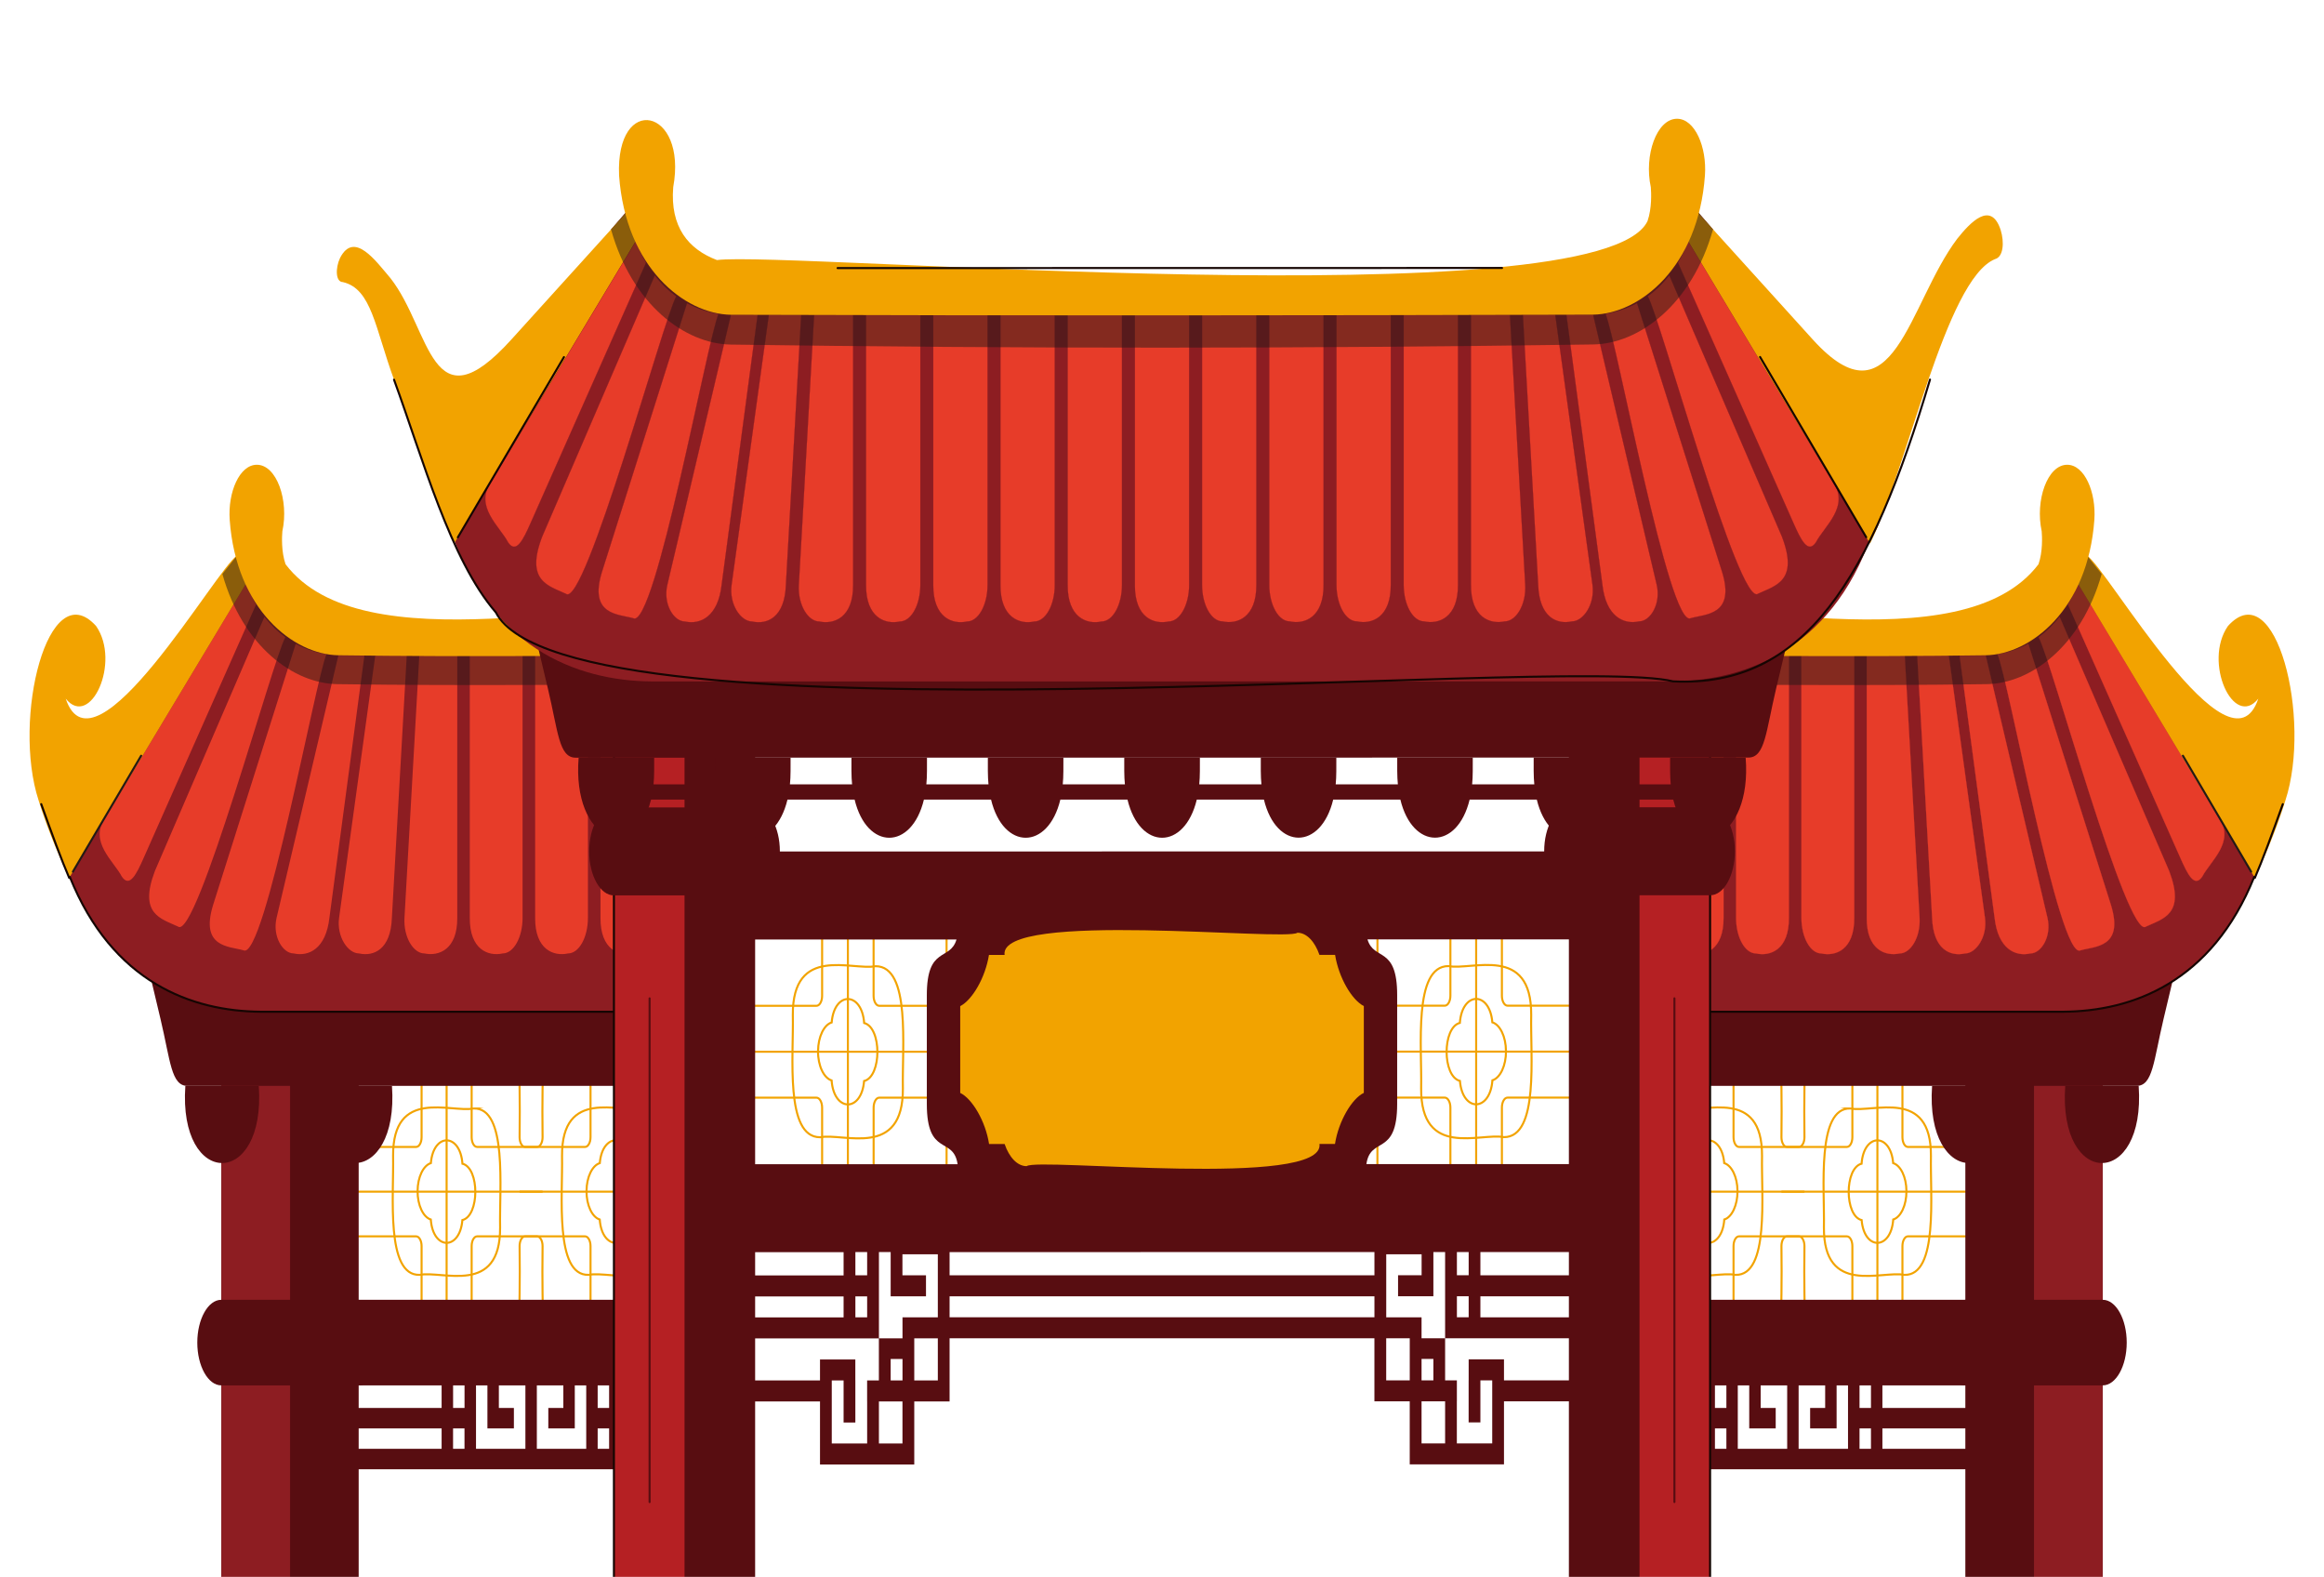 <?xml version="1.0" encoding="UTF-8"?> <svg xmlns="http://www.w3.org/2000/svg" width="2730" height="1852" viewBox="0 0 2730 1852" fill="none"><mask id="mask0_36_56292" style="mask-type:luminance" maskUnits="userSpaceOnUse" x="0" y="0" width="2730" height="1852"><path d="M2729.8 0.192H0.225V1851.87H2729.8V0.192Z" fill="white"></path></mask><g mask="url(#mask0_36_56292)"><path fill-rule="evenodd" clip-rule="evenodd" d="M2173.72 1301.81C2200.6 1307.12 2268.67 1277.08 2268.26 1357.51C2267.28 1402.79 2277.26 1498.46 2237.05 1497.19C2210.17 1491.88 2142.1 1521.91 2142.55 1441.49C2143.53 1396.21 2133.55 1300.53 2173.76 1301.81H2173.72Z" stroke="#F2A300" stroke-width="2.4" stroke-miterlimit="22.93"></path><path d="M2205.38 1198.27V1600.65" stroke="#F2A300" stroke-width="2.4" stroke-miterlimit="22.93"></path><path d="M2092.66 1399.5H2318.11" stroke="#F2A300" stroke-width="2.4" stroke-miterlimit="22.93"></path><path fill-rule="evenodd" clip-rule="evenodd" d="M2239.49 1398.69C2239.61 1415.35 2232.91 1429.4 2223.98 1432.22C2221.31 1468.36 2189.95 1468.9 2186.86 1432.89C2166.64 1427.85 2166.57 1371.82 2186.79 1366.64C2189.46 1330.5 2220.82 1329.96 2223.91 1365.97C2232.68 1368.73 2239.38 1382.23 2239.49 1398.69Z" stroke="#F2A300" stroke-width="2.4" stroke-miterlimit="22.93"></path><path fill-rule="evenodd" clip-rule="evenodd" d="M2241.19 1198.27C2338.29 1202.57 2315.66 1162.46 2318.11 1335.53C2318.11 1341.78 2315.24 1346.96 2311.71 1346.96H2241.19C2237.69 1346.96 2234.79 1341.85 2234.79 1335.53V1209.69C2234.79 1203.44 2237.65 1198.27 2241.19 1198.27Z" stroke="#F2A300" stroke-width="2.4" stroke-miterlimit="22.93"></path><path fill-rule="evenodd" clip-rule="evenodd" d="M2241.19 1600.65C2338.29 1596.35 2315.66 1636.47 2318.11 1463.39C2318.11 1457.14 2315.24 1451.97 2311.71 1451.97H2241.19C2237.69 1451.97 2234.79 1457.08 2234.79 1463.39V1589.23C2234.79 1595.48 2237.65 1600.65 2241.19 1600.65Z" stroke="#F2A300" stroke-width="2.4" stroke-miterlimit="22.93"></path><path fill-rule="evenodd" clip-rule="evenodd" d="M2169.58 1198.27C2072.48 1202.57 2095.11 1162.46 2092.66 1335.53C2092.66 1341.78 2095.52 1346.96 2099.06 1346.96H2169.58C2173.08 1346.96 2175.98 1341.85 2175.98 1335.53V1209.69C2175.98 1203.44 2173.12 1198.27 2169.58 1198.27Z" stroke="#F2A300" stroke-width="2.4" stroke-miterlimit="22.93"></path><path fill-rule="evenodd" clip-rule="evenodd" d="M2169.58 1600.65C2072.48 1596.35 2095.11 1636.47 2092.66 1463.39C2092.66 1457.14 2095.52 1451.97 2099.06 1451.97H2169.58C2173.08 1451.97 2175.98 1457.08 2175.98 1463.39V1589.23C2175.98 1595.48 2173.12 1600.65 2169.58 1600.65Z" stroke="#F2A300" stroke-width="2.4" stroke-miterlimit="22.93"></path><path fill-rule="evenodd" clip-rule="evenodd" d="M1975.31 1301.81C2002.19 1307.12 2070.26 1277.08 2069.85 1357.51C2068.87 1402.79 2078.84 1498.46 2038.63 1497.19C2011.75 1491.88 1943.68 1521.91 1944.13 1441.49C1945.11 1396.21 1935.14 1300.53 1975.35 1301.81H1975.31Z" stroke="#F2A300" stroke-width="2.4" stroke-miterlimit="22.93"></path><path d="M2006.93 1198.27V1600.65" stroke="#F2A300" stroke-width="2.4" stroke-miterlimit="22.93"></path><path d="M1894.21 1399.5H2119.69" stroke="#F2A300" stroke-width="2.4" stroke-miterlimit="22.93"></path><path fill-rule="evenodd" clip-rule="evenodd" d="M2041.04 1398.69C2041.16 1415.35 2034.46 1429.4 2025.53 1432.22C2022.86 1468.36 1991.5 1468.9 1988.41 1432.89C1968.19 1427.85 1968.12 1371.82 1988.34 1366.64C1991.01 1330.5 2022.37 1329.96 2025.46 1365.97C2034.23 1368.73 2040.93 1382.23 2041.04 1398.69Z" stroke="#F2A300" stroke-width="2.4" stroke-miterlimit="22.93"></path><path fill-rule="evenodd" clip-rule="evenodd" d="M2042.78 1198.27C2139.87 1202.57 2117.25 1162.46 2119.69 1335.53C2119.69 1341.78 2116.83 1346.96 2113.29 1346.96H2042.78C2039.28 1346.96 2036.38 1341.85 2036.38 1335.53V1209.69C2036.38 1203.44 2039.24 1198.27 2042.78 1198.27Z" stroke="#F2A300" stroke-width="2.4" stroke-miterlimit="22.93"></path><path fill-rule="evenodd" clip-rule="evenodd" d="M2042.78 1600.65C2139.87 1596.35 2117.25 1636.47 2119.69 1463.39C2119.69 1457.14 2116.83 1451.97 2113.29 1451.97H2042.78C2039.28 1451.97 2036.38 1457.08 2036.38 1463.39V1589.23C2036.38 1595.48 2039.24 1600.65 2042.78 1600.65Z" stroke="#F2A300" stroke-width="2.4" stroke-miterlimit="22.93"></path><path fill-rule="evenodd" clip-rule="evenodd" d="M1971.13 1198.27C1874.03 1202.57 1896.66 1162.46 1894.21 1335.53C1894.21 1341.78 1897.07 1346.96 1900.61 1346.96H1971.13C1974.63 1346.96 1977.53 1341.85 1977.53 1335.53V1209.69C1977.53 1203.44 1974.67 1198.27 1971.13 1198.27Z" stroke="#F2A300" stroke-width="2.4" stroke-miterlimit="22.93"></path><path fill-rule="evenodd" clip-rule="evenodd" d="M1971.13 1600.65C1874.03 1596.35 1896.66 1636.47 1894.21 1463.39C1894.21 1457.14 1897.07 1451.97 1900.61 1451.97H1971.13C1974.63 1451.97 1977.53 1457.08 1977.53 1463.39V1589.23C1977.53 1595.48 1974.67 1600.65 1971.13 1600.65Z" stroke="#F2A300" stroke-width="2.4" stroke-miterlimit="22.93"></path><path fill-rule="evenodd" clip-rule="evenodd" d="M2307.94 1626.99C2344.42 1627.8 2344.46 1525.67 2307.94 1526.48H1871.06V1626.99H2001.06V1653.53H1871.06V1677.52H2001.06V1701.5H1871.06V1725.49H2345.93V1701.5H2211.26V1677.52H2345.93V1653.53H2211.26V1626.99H2307.94ZM2014.54 1626.99H2027.98V1653.53H2014.54V1626.99ZM2041.42 1626.99H2054.82V1677.52H2085.92V1653.53H2068.26V1626.99H2099.4V1701.5H2041.38V1626.99H2041.42ZM2112.88 1626.99H2144.02V1653.53H2126.36V1677.52H2157.46V1626.99H2170.86V1701.5H2112.84V1626.99H2112.88ZM2184.38 1626.99H2197.82V1653.53H2184.38V1626.99ZM2197.82 1701.5H2184.38V1677.52H2197.82V1701.5ZM2014.54 1701.5V1677.52H2027.98V1701.5H2014.54Z" fill="#580D11"></path><path fill-rule="evenodd" clip-rule="evenodd" d="M2389.34 990.53C2433.69 990.53 2469.98 1069.54 2469.98 1166.09V2154.48C2469.98 2251.03 2433.69 2330.04 2389.34 2330.04C2344.99 2330.04 2308.69 2251.03 2308.69 2154.48V1166.09C2308.69 1069.54 2344.99 990.53 2389.34 990.53Z" fill="#580D11"></path><path fill-rule="evenodd" clip-rule="evenodd" d="M2389.34 990.53C2433.69 990.53 2469.98 1069.41 2469.98 1165.82V2152.87C2469.98 2249.28 2433.69 2328.16 2389.34 2328.16V990.463V990.53Z" fill="#8D1D22"></path><path fill-rule="evenodd" clip-rule="evenodd" d="M2308.58 1526.48H2470.1C2485.57 1526.48 2498.26 1549.06 2498.26 1576.74C2498.26 1604.35 2485.61 1626.99 2470.1 1626.99H2308.58C2293.11 1626.99 2280.42 1604.42 2280.42 1576.74C2280.42 1549.12 2293.07 1526.48 2308.58 1526.48Z" fill="#580D11"></path><path fill-rule="evenodd" clip-rule="evenodd" d="M1871.1 1126.45H2558.23L2541.59 1196.39C2529.81 1245.84 2529.09 1275.27 2509.82 1275.27H1871.13V1126.45H1871.1Z" fill="#580D11"></path><path fill-rule="evenodd" clip-rule="evenodd" d="M1871.1 1188.19H2423.79C2507.86 1187.52 2611.73 1149.9 2655.22 1006.79C2584.81 889.681 2504.36 768.677 2441.75 640.148C2421.08 691.882 2404.55 720.571 2373.98 735.084C2341.9 753.762 1915.11 739.585 1871.1 743.751V1188.26V1188.19Z" fill="#8D1D22"></path><path fill-rule="evenodd" clip-rule="evenodd" d="M1885.82 769.214H1947.86V1077.87C1948.13 1115.29 1926.06 1123.42 1909.31 1119.73C1896.4 1119.73 1885.85 1100.92 1885.85 1077.87V769.214H1885.82ZM2237.42 769.214L2254.89 1077.87C2256.17 1100.78 2244.31 1119.73 2231.44 1119.73C2214.68 1123.29 2192.58 1115.29 2192.88 1077.87V769.214H2237.42ZM2289.12 769.214H2252.18L2269.69 1077.87C2270.97 1115.23 2291.07 1123.49 2308.24 1119.73C2321.16 1119.73 2334.78 1100.18 2331.7 1077.87L2289.12 769.214ZM2332.49 769.483L2405.11 1077.87C2410.23 1099.64 2397.88 1119.73 2384.97 1119.73C2367.24 1123.69 2347.13 1114.15 2343.07 1077.87L2301.88 769.214C2309.45 769.214 2324.17 769.215 2332.45 769.483H2332.49ZM2479.77 1063.02L2382.64 756.113C2369.38 763.302 2356.62 766.729 2346.49 768.274C2359.29 797.299 2419.19 1129.27 2444 1116.03C2460.95 1111.2 2495.06 1112.94 2479.77 1063.02ZM2394.87 748.454C2409.25 773.447 2499.2 1105.49 2520.88 1088.15C2540.84 1078.81 2567.42 1073.77 2548.11 1022.98L2419.38 724.401C2411.59 734.479 2403.27 742.273 2394.83 748.387L2394.87 748.454ZM2429.28 709.888C2433.58 702.699 2437.53 694.637 2441.14 685.634L2606.31 960.362C2626.15 988.311 2596.45 1011.22 2587.03 1029.36C2577.81 1043.14 2569.75 1026.61 2561.24 1007.39L2429.25 709.888H2429.28ZM2116.12 769.214H2178.16V1077.87C2178.43 1115.29 2156.36 1123.42 2139.61 1119.73C2126.7 1119.73 2116.15 1100.92 2116.15 1077.87V769.214H2116.12ZM1962.58 769.214H2024.63V1077.87C2024.89 1115.29 2002.83 1123.42 1986.08 1119.73C1973.16 1119.73 1962.62 1100.92 1962.62 1077.87V769.214H1962.58ZM2039.35 769.214H2101.4V1077.87C2101.66 1115.29 2079.6 1123.42 2062.84 1119.73C2049.93 1119.73 2039.39 1100.92 2039.39 1077.87V769.214H2039.35Z" fill="#E73C29" stroke="#E73C29" stroke-width="0.22" stroke-miterlimit="22.93"></path><path fill-rule="evenodd" clip-rule="evenodd" d="M2461.96 720.303L2648.78 1030.98C2665.5 995.232 2676.9 965.065 2684.62 940.139C2716.1 844.128 2673.48 673.003 2617.19 735.151C2587.64 777.68 2623.93 856.356 2652.81 820.546C2619.53 919.983 2475.63 667.628 2451.69 652.578C2449.35 660.641 2443.85 678.781 2441.11 685.634L2461.96 720.303Z" fill="#F2A300"></path><path opacity="0.5" fill-rule="evenodd" clip-rule="evenodd" d="M2468.85 674.011C2445.06 759.137 2384.86 803.346 2332.64 803.48C2178.8 805.697 2024.93 803.816 1871.06 803.278V743.684H2307.41C2371.61 743.684 2402.63 740.66 2441.71 640.081L2468.82 674.011H2468.85Z" fill="#231916"></path><path fill-rule="evenodd" clip-rule="evenodd" d="M1871.1 769.35C2024.86 769.82 2178.95 771.701 2332.49 769.551C2385.42 768.745 2452.7 715.802 2460.23 610.52C2462.53 578.203 2448.79 545.818 2428.34 545.818C2405.08 545.818 2390.51 587.609 2398.37 623.89C2398.9 629.869 2399.77 647.943 2394.61 662.657C2304.4 781.443 2016.5 698.199 1871.1 711.031V769.35Z" fill="#F2A300"></path><path fill-rule="evenodd" clip-rule="evenodd" d="M2269.61 1275.27H2355.91C2364.34 1396.07 2261.18 1396.07 2269.61 1275.27Z" fill="#580D11"></path><path fill-rule="evenodd" clip-rule="evenodd" d="M2426.01 1275.27H2512.3C2520.73 1396.07 2417.57 1396.07 2426.01 1275.27Z" fill="#580D11"></path><path d="M1871.1 1188.19H2423.79C2504.51 1187.59 2598.07 1154.06 2648.06 1029.77L2648.78 1030.98C2657.21 1011.56 2669.49 978.302 2681.61 944.372" stroke="#150502" stroke-width="2.4" stroke-linecap="round" stroke-linejoin="round"></path><path d="M2564.26 887.532L2644.41 1023.72" stroke="#231916" stroke-width="2.4" stroke-linecap="round" stroke-linejoin="round"></path><path fill-rule="evenodd" clip-rule="evenodd" d="M556.306 1301.81C529.424 1307.12 461.354 1277.08 461.768 1357.51C462.747 1402.79 452.77 1498.46 492.98 1497.19C519.861 1491.88 587.931 1521.91 587.48 1441.49C586.501 1396.21 596.478 1300.53 556.268 1301.81H556.306Z" stroke="#F2A300" stroke-width="2.4" stroke-miterlimit="22.93"></path><path d="M524.643 1198.27V1600.65" stroke="#F2A300" stroke-width="2.4" stroke-miterlimit="22.93"></path><path d="M637.365 1399.5H411.92" stroke="#F2A300" stroke-width="2.4" stroke-miterlimit="22.93"></path><path fill-rule="evenodd" clip-rule="evenodd" d="M490.533 1398.69C490.42 1415.35 497.121 1429.4 506.044 1432.22C508.717 1468.36 540.079 1468.9 543.166 1432.89C563.384 1427.78 563.459 1371.82 543.242 1366.64C540.569 1330.5 509.207 1329.96 506.119 1365.97C497.347 1368.73 490.646 1382.23 490.533 1398.69Z" stroke="#F2A300" stroke-width="2.4" stroke-miterlimit="22.93"></path><path fill-rule="evenodd" clip-rule="evenodd" d="M488.838 1198.27C391.74 1202.57 414.368 1162.46 411.92 1335.53C411.92 1341.78 414.782 1346.96 418.321 1346.96H488.838C492.339 1346.96 495.238 1341.85 495.238 1335.53V1209.69C495.238 1203.44 492.377 1198.27 488.838 1198.27Z" stroke="#F2A300" stroke-width="2.4" stroke-miterlimit="22.93"></path><path fill-rule="evenodd" clip-rule="evenodd" d="M488.838 1600.65C391.74 1596.35 414.368 1636.47 411.92 1463.39C411.92 1457.14 414.782 1451.97 418.321 1451.97H488.838C492.339 1451.97 495.238 1457.08 495.238 1463.39V1589.23C495.238 1595.48 492.377 1600.65 488.838 1600.65Z" stroke="#F2A300" stroke-width="2.4" stroke-miterlimit="22.93"></path><path fill-rule="evenodd" clip-rule="evenodd" d="M560.447 1198.27C657.545 1202.57 634.918 1162.46 637.365 1335.53C637.365 1341.78 634.504 1346.96 630.964 1346.96H560.447C556.946 1346.96 554.047 1341.85 554.047 1335.53V1209.69C554.047 1203.44 556.908 1198.27 560.447 1198.27Z" stroke="#F2A300" stroke-width="2.4" stroke-miterlimit="22.93"></path><path fill-rule="evenodd" clip-rule="evenodd" d="M560.447 1600.65C657.545 1596.35 634.918 1636.47 637.365 1463.39C637.365 1457.14 634.504 1451.97 630.964 1451.97H560.447C556.946 1451.97 554.047 1457.08 554.047 1463.39V1589.23C554.047 1595.48 556.908 1600.65 560.447 1600.65Z" stroke="#F2A300" stroke-width="2.4" stroke-miterlimit="22.93"></path><path fill-rule="evenodd" clip-rule="evenodd" d="M754.756 1301.81C727.874 1307.12 659.804 1277.08 660.218 1357.51C661.197 1402.79 651.22 1498.46 691.429 1497.19C718.311 1491.88 786.381 1521.91 785.967 1441.49C784.988 1396.21 794.965 1300.53 754.756 1301.81Z" stroke="#F2A300" stroke-width="2.4" stroke-miterlimit="22.93"></path><path d="M723.092 1198.27V1600.65" stroke="#F2A300" stroke-width="2.4" stroke-miterlimit="22.93"></path><path d="M835.814 1399.5H610.37" stroke="#F2A300" stroke-width="2.4" stroke-miterlimit="22.93"></path><path fill-rule="evenodd" clip-rule="evenodd" d="M688.982 1398.69C688.869 1415.35 695.57 1429.4 704.493 1432.22C707.166 1468.36 738.528 1468.9 741.616 1432.89C761.833 1427.78 761.909 1371.82 741.691 1366.64C739.018 1330.5 707.656 1329.96 704.569 1365.97C695.796 1368.73 689.095 1382.23 688.982 1398.69Z" stroke="#F2A300" stroke-width="2.4" stroke-miterlimit="22.93"></path><path fill-rule="evenodd" clip-rule="evenodd" d="M687.288 1198.27C590.19 1202.57 612.817 1162.46 610.37 1335.53C610.37 1341.78 613.231 1346.96 616.77 1346.96H687.288C690.789 1346.96 693.688 1341.85 693.688 1335.53V1209.69C693.688 1203.44 690.827 1198.27 687.288 1198.27Z" stroke="#F2A300" stroke-width="2.4" stroke-miterlimit="22.93"></path><path fill-rule="evenodd" clip-rule="evenodd" d="M687.288 1600.65C590.19 1596.35 612.817 1636.47 610.37 1463.39C610.37 1457.14 613.231 1451.97 616.77 1451.97H687.288C690.789 1451.97 693.688 1457.08 693.688 1463.39V1589.23C693.688 1595.48 690.827 1600.65 687.288 1600.65Z" stroke="#F2A300" stroke-width="2.4" stroke-miterlimit="22.93"></path><path fill-rule="evenodd" clip-rule="evenodd" d="M758.896 1198.27C855.994 1202.57 833.367 1162.46 835.814 1335.53C835.814 1341.78 832.953 1346.96 829.414 1346.96H758.896C755.395 1346.96 752.496 1341.85 752.496 1335.53V1209.69C752.496 1203.44 755.357 1198.27 758.896 1198.27Z" stroke="#F2A300" stroke-width="2.4" stroke-miterlimit="22.93"></path><path fill-rule="evenodd" clip-rule="evenodd" d="M758.896 1600.65C855.994 1596.35 833.367 1636.47 835.814 1463.39C835.814 1457.14 832.953 1451.97 829.414 1451.97H758.896C755.395 1451.97 752.496 1457.08 752.496 1463.39V1589.23C752.496 1595.48 755.357 1600.65 758.896 1600.65Z" stroke="#F2A300" stroke-width="2.4" stroke-miterlimit="22.93"></path><path fill-rule="evenodd" clip-rule="evenodd" d="M422.086 1626.99C385.604 1627.8 385.566 1525.67 422.086 1526.48H858.969V1626.99H728.965V1653.53H858.969V1677.52H728.965V1701.5H858.969V1725.49H384.098V1701.5H518.769V1677.52H384.098V1653.53H518.769V1626.99H422.086ZM715.525 1626.99H702.084V1653.53H715.525V1626.99ZM688.605 1626.99H675.202V1677.52H644.104V1653.53H661.761V1626.99H630.625V1701.5H688.643V1626.99H688.605ZM617.147 1626.99H586.011V1653.53H603.669V1677.52H572.57V1626.99H559.167V1701.5H617.185V1626.99H617.147ZM545.689 1626.99H532.248V1653.53H545.689V1626.99ZM532.21 1701.5H545.651V1677.52H532.21V1701.5ZM715.525 1701.5V1677.52H702.084V1701.5H715.525Z" fill="#580D11"></path><path fill-rule="evenodd" clip-rule="evenodd" d="M340.688 990.53C296.337 990.53 260.043 1069.54 260.043 1166.09V2154.48C260.043 2251.03 296.337 2330.04 340.688 2330.04C385.039 2330.04 421.333 2251.03 421.333 2154.48V1166.09C421.333 1069.54 385.039 990.53 340.688 990.53Z" fill="#580D11"></path><path fill-rule="evenodd" clip-rule="evenodd" d="M340.688 990.53C296.337 990.53 260.043 1069.41 260.043 1165.82V2152.87C260.043 2249.28 296.337 2328.16 340.688 2328.16V990.463V990.53Z" fill="#8D1D22" stroke="#7E191E" stroke-width="0.22" stroke-miterlimit="22.93"></path><path fill-rule="evenodd" clip-rule="evenodd" d="M421.446 1526.48H259.93C244.456 1526.48 231.769 1549.06 231.769 1576.74C231.769 1604.35 244.419 1626.99 259.93 1626.99H421.446C436.92 1626.99 449.608 1604.42 449.608 1576.74C449.608 1549.12 436.92 1526.48 421.446 1526.48Z" fill="#580D11"></path><path fill-rule="evenodd" clip-rule="evenodd" d="M858.968 1126.45H171.831L188.472 1196.39C200.256 1245.84 200.971 1275.27 220.248 1275.27H858.931V1126.45H858.968Z" fill="#580D11"></path><path fill-rule="evenodd" clip-rule="evenodd" d="M858.969 1188.19H306.277C222.206 1187.52 118.331 1149.9 74.846 1006.79C145.25 889.681 225.707 768.677 288.318 640.148C308.987 691.882 325.515 720.571 356.087 735.084C388.164 753.762 814.957 739.585 858.969 743.751V1188.26V1188.19Z" fill="#8D1D22"></path><path fill-rule="evenodd" clip-rule="evenodd" d="M844.21 769.214H782.164V1077.87C781.9 1115.29 803.963 1123.42 820.717 1119.73C833.631 1119.73 844.172 1100.92 844.172 1077.87V769.214H844.21ZM492.603 769.214L475.134 1077.87C473.854 1100.78 485.713 1119.73 498.589 1119.73C515.343 1123.29 537.443 1115.29 537.142 1077.87V769.214H492.603ZM440.91 769.214H477.845L460.338 1077.87C459.057 1115.23 438.953 1123.49 421.785 1119.73C408.871 1119.73 395.242 1100.18 398.329 1077.87L440.91 769.214ZM397.539 769.483L324.913 1077.87C319.793 1099.64 332.142 1119.73 345.055 1119.73C362.788 1123.69 382.893 1114.15 386.959 1077.87L428.147 769.214C420.617 769.214 405.859 769.215 397.576 769.483H397.539ZM250.254 1063.02L347.39 756.113C360.642 763.302 373.405 766.729 383.533 768.274C370.732 797.299 310.832 1129.27 286.021 1116.03C269.079 1111.2 234.969 1112.94 250.254 1063.02ZM335.154 748.454C320.772 773.447 230.827 1105.49 209.141 1088.15C189.187 1078.81 162.607 1073.77 181.921 1022.98L310.644 724.401C318.437 734.479 326.758 742.273 335.191 748.387L335.154 748.454ZM300.78 709.888C296.488 702.699 292.535 694.637 288.92 685.634L123.753 960.362C103.911 988.311 133.617 1011.22 143.029 1029.36C152.253 1043.14 160.31 1026.61 168.819 1007.39L300.817 709.888H300.78ZM613.909 769.214H551.863V1077.87C551.599 1115.29 573.662 1123.42 590.416 1119.73C603.33 1119.73 613.871 1100.92 613.871 1077.87V769.214H613.909ZM767.443 769.214H705.397V1077.87C705.133 1115.29 727.196 1123.42 743.95 1119.73C756.864 1119.73 767.405 1100.92 767.405 1077.87V769.214H767.443ZM690.676 769.214H628.63V1077.87C628.367 1115.29 650.429 1123.42 667.183 1119.73C680.097 1119.73 690.639 1100.92 690.639 1077.87V769.214H690.676Z" fill="#E73C29"></path><path fill-rule="evenodd" clip-rule="evenodd" d="M268.063 720.303L81.247 1030.98C64.53 995.232 53.123 965.065 45.404 940.139C13.93 844.128 56.549 673.003 112.834 735.151C142.389 777.68 106.095 856.356 77.218 820.546C110.5 919.983 254.396 667.628 278.341 652.578C280.675 660.641 286.172 678.781 288.92 685.634L268.063 720.303Z" fill="#F2A300"></path><path opacity="0.5" fill-rule="evenodd" clip-rule="evenodd" d="M261.21 674.011C285.005 759.137 345.206 803.346 397.426 803.48C551.261 805.697 705.134 803.816 859.006 803.278V743.684H422.651C358.459 743.684 327.436 740.66 288.356 640.081L261.248 674.011H261.21Z" fill="#231916"></path><path fill-rule="evenodd" clip-rule="evenodd" d="M858.969 769.35C705.209 769.82 551.11 771.701 397.576 769.551C344.641 768.745 277.362 715.802 269.832 610.52C267.536 578.203 281.278 545.818 301.721 545.818C324.988 545.818 339.559 587.609 331.69 623.89C331.163 629.869 330.297 647.943 335.455 662.657C425.663 781.443 713.567 698.199 858.969 711.031V769.35Z" fill="#F2A300"></path><path fill-rule="evenodd" clip-rule="evenodd" d="M460.451 1275.27H374.158C365.725 1396.07 468.884 1396.07 460.451 1275.27Z" fill="#580D11"></path><path fill-rule="evenodd" clip-rule="evenodd" d="M304.017 1275.27H217.725C209.292 1396.07 312.451 1396.07 304.017 1275.27Z" fill="#580D11"></path><path d="M858.968 1188.19H306.276C225.556 1187.59 131.998 1154.06 81.999 1029.77L81.284 1030.98C72.851 1011.56 60.577 978.302 48.454 944.372" stroke="#150502" stroke-width="2.4" stroke-linecap="round" stroke-linejoin="round"></path><path d="M165.807 887.532L85.614 1023.72" stroke="#231916" stroke-width="2.4" stroke-linecap="round" stroke-linejoin="round"></path><path fill-rule="evenodd" clip-rule="evenodd" d="M1701.49 1134.58C1729.16 1140.02 1799.11 1109.11 1798.7 1191.82C1797.6 1239.39 1808.26 1335.53 1766.62 1335.47C1738.95 1330.02 1668.99 1360.93 1669.41 1278.22C1670.5 1230.65 1659.85 1134.51 1701.49 1134.58Z" stroke="#F2A300" stroke-width="2.4" stroke-miterlimit="22.93"></path><path d="M1734.05 1028.15V1441.96" stroke="#F2A300" stroke-width="2.4" stroke-miterlimit="22.93"></path><path d="M1618.09 1235.02H1849.97" stroke="#F2A300" stroke-width="2.4" stroke-miterlimit="22.93"></path><path fill-rule="evenodd" clip-rule="evenodd" d="M1769.1 1234.28C1769.22 1251.42 1762.33 1265.86 1753.14 1268.75C1750.39 1305.9 1718.13 1306.44 1714.96 1269.42C1694.18 1264.18 1694.11 1206.67 1714.89 1201.29C1717.64 1164.14 1749.9 1163.6 1753.06 1200.62C1762.06 1203.44 1768.95 1217.35 1769.07 1234.28H1769.1Z" stroke="#F2A300" stroke-width="2.4" stroke-miterlimit="22.93"></path><path d="M1843.39 1028.15H1770.87C1767.23 1028.15 1764.28 1033.42 1764.28 1039.91V1169.31C1764.28 1175.81 1767.23 1181.07 1770.87 1181.07H1843.39C1847.02 1181.07 1849.97 1175.81 1849.97 1169.31V1039.91C1849.97 1033.42 1847.02 1028.15 1843.39 1028.15Z" stroke="#F2A300" stroke-width="2.4" stroke-miterlimit="22.93"></path><path d="M1770.87 1289.04H1843.39C1847 1289.04 1849.97 1294.28 1849.97 1300.8V1430.2C1849.97 1436.65 1847.04 1441.96 1843.39 1441.96H1770.87C1767.26 1441.96 1764.28 1436.72 1764.28 1430.2V1300.8C1764.28 1294.35 1767.22 1289.04 1770.87 1289.04Z" stroke="#F2A300" stroke-width="2.4" stroke-miterlimit="22.93"></path><path d="M1697.19 1028.15H1624.68C1621.04 1028.15 1618.09 1033.42 1618.09 1039.91V1169.31C1618.09 1175.81 1621.04 1181.07 1624.68 1181.07H1697.19C1700.83 1181.07 1703.78 1175.81 1703.78 1169.31V1039.91C1703.78 1033.42 1700.83 1028.15 1697.19 1028.15Z" stroke="#F2A300" stroke-width="2.4" stroke-miterlimit="22.93"></path><path d="M1624.68 1289.04H1697.19C1700.81 1289.04 1703.78 1294.28 1703.78 1300.8V1430.2C1703.78 1436.65 1700.85 1441.96 1697.19 1441.96H1624.64C1621.03 1441.96 1618.05 1436.72 1618.05 1430.2V1300.8C1618.05 1294.35 1620.99 1289.04 1624.64 1289.04H1624.68Z" stroke="#F2A300" stroke-width="2.4" stroke-miterlimit="22.93"></path><path fill-rule="evenodd" clip-rule="evenodd" d="M1028.54 1134.71C1000.87 1140.15 930.916 1109.25 931.331 1191.95C932.422 1239.52 921.768 1335.67 963.408 1335.6C991.08 1330.16 1061.03 1361.06 1060.62 1278.36C1059.53 1230.79 1070.18 1134.64 1028.54 1134.71Z" stroke="#F2A300" stroke-width="2.4" stroke-miterlimit="22.93"></path><path d="M996.012 1028.29V1442.03" stroke="#F2A300" stroke-width="2.4" stroke-miterlimit="22.93"></path><path d="M1111.93 1235.16H880.053" stroke="#F2A300" stroke-width="2.4" stroke-miterlimit="22.93"></path><path fill-rule="evenodd" clip-rule="evenodd" d="M960.923 1234.42C960.81 1251.55 967.7 1265.99 976.887 1268.88C979.635 1306.04 1011.9 1306.58 1015.06 1269.56C1035.85 1264.31 1035.92 1206.8 1015.14 1201.43C1012.39 1164.27 980.124 1163.74 976.962 1200.76C967.964 1203.58 961.074 1217.49 960.961 1234.42H960.923Z" stroke="#F2A300" stroke-width="2.4" stroke-miterlimit="22.93"></path><path d="M959.154 1028.29H886.641C883.003 1028.29 880.053 1033.55 880.053 1040.04V1169.45C880.053 1175.94 883.003 1181.2 886.641 1181.2H959.154C962.793 1181.2 965.743 1175.94 965.743 1169.45V1040.04C965.743 1033.55 962.793 1028.29 959.154 1028.29Z" stroke="#F2A300" stroke-width="2.4" stroke-miterlimit="22.93"></path><path d="M886.641 1289.11H959.154C962.768 1289.11 965.743 1294.35 965.743 1300.86V1430.27C965.743 1436.72 962.806 1442.02 959.154 1442.02H886.641C883.027 1442.02 880.053 1436.78 880.053 1430.27V1300.86C880.053 1294.41 882.989 1289.11 886.641 1289.11Z" stroke="#F2A300" stroke-width="2.4" stroke-miterlimit="22.93"></path><path d="M1032.83 1028.29H1105.35C1108.96 1028.29 1111.93 1033.53 1111.93 1040.04V1169.45C1111.93 1175.9 1109 1181.2 1105.35 1181.2H1032.8C1029.18 1181.2 1026.21 1175.96 1026.21 1169.45V1040.04C1026.21 1033.59 1029.14 1028.29 1032.8 1028.29H1032.83Z" stroke="#F2A300" stroke-width="2.4" stroke-miterlimit="22.93"></path><path d="M1032.83 1289.11H1105.35C1108.96 1289.11 1111.94 1294.35 1111.94 1300.86V1430.27C1111.94 1436.72 1109 1442.02 1105.35 1442.02H1032.83C1029.22 1442.02 1026.25 1436.78 1026.25 1430.27V1300.86C1026.25 1294.41 1029.18 1289.11 1032.83 1289.11Z" stroke="#F2A300" stroke-width="2.4" stroke-miterlimit="22.93"></path><path fill-rule="evenodd" clip-rule="evenodd" d="M1115.47 1470.45V1497.72H1614.55V1470.38C1448.14 1470.38 1281.88 1470.51 1115.47 1470.51V1470.45ZM1614.55 1546.97H1115.47V1522.38H1614.55V1546.97ZM1115.47 1571.7V1645.87H1073.98V1719.91H963.258V1645.87H852.493V1621.21H963.258V1596.56H1004.75V1621.21H1004.78V1670.6H990.967V1621.21H977.075V1695.25H1018.64V1645.87H1018.6V1621.21H1032.42V1571.83H852.456V1547.17H990.967V1522.52H852.456V1497.86H990.967V1470.58H883.818C867.892 1470.58 854.865 1447.33 854.865 1418.91C854.865 1390.49 867.892 1367.25 883.818 1367.25H1124.89C1119.99 1333.99 1088.74 1359.12 1088.74 1296.57V1168.78C1088.74 1110.39 1115.96 1129.14 1123.61 1103.34H883.78C867.854 1103.34 854.827 1080.09 854.827 1051.67C854.827 1023.25 867.854 1000 883.78 1000C1204.63 1000 1525.32 999.869 1846.17 999.869C1883.44 998.995 1883.93 1104.08 1846.17 1103.2H1606.38C1614.03 1128.94 1641.25 1110.26 1641.25 1168.58V1296.37C1641.25 1358.92 1610 1333.79 1605.1 1367.11H1846.17C1862.1 1367.11 1875.12 1390.36 1875.12 1418.78C1875.12 1447.2 1862.1 1470.45 1846.17 1470.45H1739.02V1497.72H1877.53V1522.38H1739.02V1547.04H1877.53V1571.7H1697.57V1621.08H1711.39V1645.74H1711.35V1695.12H1752.91V1621.08H1739.02V1670.46H1725.2V1621.08H1725.24V1596.42H1766.73V1621.08H1877.5V1645.74H1766.73V1719.78H1656.01V1645.74H1614.52V1571.7H1115.44H1115.47ZM1725.24 1470.38H1711.42V1497.66H1725.24V1470.38ZM1697.57 1470.38H1683.79V1522.31H1642.3V1497.66H1669.97V1473H1628.41V1547.04H1669.9V1571.7H1697.57V1470.38ZM1725.24 1546.97V1522.31H1711.42V1546.97H1725.24ZM1628.37 1571.7V1621.08H1656.04V1571.7H1628.37ZM1669.9 1645.74V1695.12H1697.57V1645.74H1669.9ZM1683.79 1621.08V1595.95H1669.9V1621.08H1683.79ZM1004.82 1470.45V1497.72H1018.64V1470.45H1004.82ZM1032.49 1470.45V1571.76H1060.17V1547.11H1101.66V1473.07H1060.09V1497.72H1087.76V1522.38H1046.27V1470.45H1032.49ZM1004.82 1547.11H1018.64V1522.45H1004.82V1547.11ZM1101.66 1571.76H1073.98V1621.15H1101.66V1571.76ZM1060.13 1645.87H1032.46V1695.25H1060.13V1645.87ZM1046.27 1621.15H1060.17V1596.02H1046.27V1621.15Z" fill="#580D11"></path><path fill-rule="evenodd" clip-rule="evenodd" d="M1161.86 1343.53H1180.12C1185.46 1359.12 1195.06 1369.53 1205.98 1369.53C1219.08 1359.19 1556.95 1396.27 1549.98 1343.46H1568.21C1572.35 1316.66 1588.12 1290.12 1602.09 1283.47V1181.54C1587.97 1174.35 1572.61 1148.15 1568.32 1121.41H1549.95C1544.6 1105.89 1535 1095.41 1524.08 1095.41C1510.98 1105.76 1173.11 1068.67 1180.08 1121.48H1161.74C1157.45 1148.22 1142.09 1174.42 1127.97 1181.61V1283.53C1141.94 1290.18 1157.72 1316.66 1161.86 1343.53Z" fill="#F2A300"></path><path fill-rule="evenodd" clip-rule="evenodd" d="M1925.91 729.776C1971.54 729.776 2008.85 796.359 2008.85 877.789V2489.14C2008.85 2570.57 1971.54 2637.15 1925.91 2637.15C1876.89 2645.88 1837.7 2537.85 1842.97 2488.67C1842.97 2453.8 1842.93 878.73 1842.97 875.371C1843.72 795.082 1880.73 729.776 1925.91 729.776Z" fill="#580D11"></path><path fill-rule="evenodd" clip-rule="evenodd" d="M1925.95 729.776C1971.58 729.776 2008.89 806.235 2008.89 899.76V2467.23C2008.89 2560.69 1971.58 2637.22 1925.95 2637.22V729.844V729.776Z" fill="#B52023"></path><path d="M1966.95 1172.41V1763.99" stroke="#580D11" stroke-width="2.4" stroke-linecap="round" stroke-linejoin="round"></path><path d="M2008.85 877.79V2493.77" stroke="#150502" stroke-width="2.4" stroke-linecap="round" stroke-linejoin="round"></path><path fill-rule="evenodd" clip-rule="evenodd" d="M1842.9 948.067H2009C2024.93 948.067 2037.96 971.314 2037.96 999.734C2037.96 1028.15 2024.93 1051.4 2009 1051.4H1842.9C1826.97 1051.4 1813.94 1028.15 1813.94 999.734C1813.94 971.314 1826.97 948.067 1842.9 948.067Z" fill="#580D11"></path><path fill-rule="evenodd" clip-rule="evenodd" d="M804.113 729.912C755.094 721.245 715.901 829.147 721.172 878.395C721.172 913.399 721.134 2488.2 721.172 2491.69C721.925 2571.98 758.934 2637.28 804.113 2637.28C849.293 2637.28 887.055 2570.7 887.055 2489.27V877.925C887.055 796.494 849.744 729.912 804.113 729.912Z" fill="#580D11"></path><path fill-rule="evenodd" clip-rule="evenodd" d="M804.113 729.911C758.482 729.911 721.172 806.37 721.172 899.894V2467.37C721.172 2560.82 758.482 2637.35 804.113 2637.35V729.978V729.911Z" fill="#B52023"></path><path d="M763.076 1172.47V1764.05" stroke="#580D11" stroke-width="2.4" stroke-linecap="round" stroke-linejoin="round"></path><path d="M721.172 877.924V2493.84" stroke="#150502" stroke-width="2.4" stroke-linecap="round" stroke-linejoin="round"></path><path fill-rule="evenodd" clip-rule="evenodd" d="M887.168 948.202H721.059C705.134 948.202 692.107 971.449 692.107 999.869C692.107 1028.29 705.134 1051.54 721.059 1051.54H887.168C903.094 1051.54 916.12 1028.29 916.12 999.869C916.12 971.449 903.094 948.202 887.168 948.202Z" fill="#580D11"></path><path fill-rule="evenodd" clip-rule="evenodd" d="M1320.66 889.816C1320.66 898.953 1320.44 912.525 1321.42 921.125H1248.41C1249.39 912.525 1249.13 898.819 1249.17 889.816H1160.43C1160.43 898.953 1160.2 912.525 1161.18 921.125H1088.18C1089.16 912.525 1088.89 898.819 1088.93 889.816H1000.19C1000.19 898.953 999.966 912.525 1000.94 921.125H927.943C928.921 912.525 928.658 898.819 928.696 889.816H839.956C839.956 898.953 839.73 912.525 840.709 921.125H767.707C768.686 912.525 768.422 898.819 768.46 889.816H679.721C671.777 987.976 745.268 1017.2 764.77 939.064H843.646C858.028 998.793 910.661 998.793 925.044 939.064H1003.92C1018.3 998.793 1070.93 998.793 1085.32 939.064H1164.19C1178.57 998.793 1231.21 998.793 1245.59 939.064H1324.47C1338.85 998.793 1391.48 998.793 1405.86 939.064H1484.74C1499.16 998.659 1551.68 998.659 1566.1 939.064H1645.01C1659.43 998.659 1711.95 998.659 1726.37 939.064H1805.28C1819.7 998.659 1872.23 998.659 1886.65 939.064H1965.56C1985.14 1017.07 2058.51 987.775 2050.61 889.682H1961.87C1961.87 898.819 1961.64 912.458 1962.62 921.125H1889.58C1890.56 912.525 1890.3 898.752 1890.33 889.682H1801.6C1801.6 898.819 1801.37 912.458 1802.35 921.125H1729.31C1730.29 912.525 1730.02 898.819 1730.06 889.682H1641.32C1641.32 898.819 1641.1 912.458 1642.08 921.125H1569.04C1570.01 912.525 1569.75 898.752 1569.79 889.682H1481.05C1481.05 898.819 1480.82 912.458 1481.8 921.125H1408.76C1409.74 912.458 1409.48 898.819 1409.52 889.682H1320.78V889.816H1320.66Z" fill="#580D11"></path><path fill-rule="evenodd" clip-rule="evenodd" d="M626.484 736.765L643.615 808.655C655.738 859.516 656.453 889.817 676.294 889.817C1135.5 889.817 1594.56 889.683 2053.77 889.683C2073.57 889.683 2074.33 859.381 2086.45 808.521L2103.58 736.631C1611.16 736.631 1118.9 736.765 626.484 736.765Z" fill="#580D11"></path><path fill-rule="evenodd" clip-rule="evenodd" d="M1396.9 800.122V800.256H764.695C678.252 799.517 571.403 760.884 526.676 613.678L723.281 286.745C721.285 281.169 719.44 275.391 717.784 269.478L746.247 236.624C767.519 289.836 784.498 319.331 815.936 334.247C848.954 353.395 1287.83 338.882 1333.12 343.182V343.048C1376.87 338.748 1886.76 353.328 1914.09 334.179C1945.57 319.264 1962.51 289.769 1983.78 236.557L2012.24 269.411C2010.59 275.391 2008.74 281.102 2006.75 286.678L2203.35 613.61C2158.59 760.817 2051.81 799.45 1965.33 800.189H1396.94L1396.9 800.122Z" fill="#8D1D22"></path><path fill-rule="evenodd" clip-rule="evenodd" d="M725.427 319.063L533.302 638.537C514.402 595.134 476.941 484.343 462.86 445.844C440.534 384.973 436.619 339.152 402.734 331.291C394.075 331.156 393.887 314.763 399.459 302.938C416.062 270.621 441.4 306.499 458.87 326.924C506.496 387.997 505.781 503.558 600.619 398.814L735.931 249.39C738.34 257.721 743.988 276.332 746.812 283.386L725.389 319.063H725.427Z" fill="#F2A300"></path><path fill-rule="evenodd" clip-rule="evenodd" d="M1412.08 369.251H1475.85V686.71C1476.12 725.208 1453.41 733.54 1436.17 729.777C1422.88 729.777 1412.04 710.427 1412.04 686.71V369.251H1412.08ZM1317.95 369.386H1254.17V686.845C1253.91 725.343 1276.61 733.674 1293.86 729.912C1307.15 729.912 1317.99 710.562 1317.99 686.845V369.386H1317.95ZM956.368 369.386L938.371 686.845C937.053 710.427 949.252 729.912 962.504 729.912C979.71 733.607 1002.45 725.41 1002.15 686.845V369.386H956.33H956.368ZM903.207 369.386H941.195L923.198 686.845C921.881 725.276 901.211 733.808 883.516 729.912C870.264 729.912 856.22 709.823 859.383 686.845L903.169 369.386H903.207ZM858.592 369.655L783.896 686.845C778.625 709.218 791.351 729.912 804.603 729.912C822.863 733.943 843.533 724.133 847.712 686.845L890.067 369.386C882.311 369.386 867.139 369.386 858.63 369.655H858.592ZM707.129 671.526L807.013 355.949C820.642 363.339 833.744 366.833 844.173 368.445C830.995 398.343 769.401 739.721 743.875 726.082C726.443 721.11 691.354 722.857 707.091 671.593L707.129 671.526ZM794.438 348.02C779.642 373.686 687.137 715.197 664.811 697.393C644.292 687.785 616.921 682.612 636.8 630.407L769.175 323.363C777.157 333.71 785.779 341.772 794.4 348.02H794.438ZM759.047 308.38C754.642 300.989 750.539 292.658 746.849 283.386L576.975 565.908C556.569 594.664 587.141 618.247 596.779 636.857C606.267 651.034 614.549 634.036 623.284 614.283L759.01 308.38H759.047ZM1333.12 687.852C1333.27 725.746 1355.75 733.54 1372.77 729.912C1386.06 729.912 1396.94 710.36 1396.9 686.777C1396.9 686.777 1396.9 369.386 1396.9 369.319H1333.12C1333.12 371.2 1333.12 686.24 1333.12 687.852ZM1081.1 369.386H1017.32V686.845C1017.06 725.343 1039.76 733.674 1057 729.912C1070.29 729.912 1081.14 710.562 1081.14 686.845V369.386H1081.1ZM1239 369.386H1175.22V686.845C1174.96 725.343 1197.66 733.674 1214.91 729.912C1228.2 729.912 1239.04 710.562 1239.04 686.845V369.386H1239ZM1160.05 369.386H1096.27V686.845C1096.01 725.343 1118.71 733.674 1135.95 729.912C1149.25 729.912 1160.09 710.562 1160.09 686.845V369.386H1160.05ZM1773.7 369.251L1791.69 686.71C1793.01 710.293 1780.81 729.777 1767.56 729.777C1750.35 733.472 1727.61 725.275 1727.92 686.71V369.251H1773.73H1773.7ZM1826.86 369.251H1788.87L1806.87 686.71C1808.18 725.141 1828.85 733.674 1846.55 729.777C1859.8 729.777 1873.84 709.688 1870.68 686.71L1826.9 369.251H1826.86ZM1871.43 369.52L1946.13 686.71C1951.4 709.083 1938.68 729.777 1925.42 729.777C1907.16 733.808 1886.49 723.999 1882.32 686.71L1839.96 369.251C1847.72 369.251 1862.85 369.251 1871.4 369.52H1871.43ZM2022.9 671.459L1923.01 355.881C1909.38 363.272 1896.28 366.765 1885.85 368.378C1899.03 398.276 1960.63 739.654 1986.15 726.015C2003.58 721.043 2038.67 722.79 2022.94 671.526L2022.9 671.459ZM1935.63 347.886C1950.42 373.551 2042.93 715.063 2065.25 697.259C2085.77 687.651 2113.14 682.477 2093.26 630.273L1960.89 323.228C1952.91 333.575 1944.29 341.638 1935.66 347.886H1935.63ZM1970.98 308.313C1975.38 300.922 1979.49 292.591 1983.18 283.319L2153.05 565.841C2173.46 594.597 2142.89 618.179 2133.25 636.79C2123.76 650.967 2115.48 633.968 2106.74 614.215L1971.02 308.313H1970.98ZM1648.93 369.251H1712.7V686.71C1712.97 725.208 1690.27 733.54 1673.02 729.777C1659.73 729.777 1648.89 710.427 1648.89 686.71V369.251H1648.93ZM1491.03 369.251H1554.8V686.71C1555.07 725.208 1532.36 733.54 1515.12 729.777C1501.83 729.777 1490.99 710.427 1490.99 686.71V369.251H1491.03ZM1569.98 369.251H1633.75V686.71C1634.02 725.208 1611.32 733.54 1594.07 729.777C1580.78 729.777 1569.94 710.427 1569.94 686.71V369.251H1569.98Z" fill="#E73C29" stroke="#8D1D22" stroke-width="0.22" stroke-miterlimit="22.93"></path><path fill-rule="evenodd" clip-rule="evenodd" d="M2004.6 318.928L2196.72 638.402C2241 549.312 2285.46 328.2 2343.44 304.348C2353.57 301.795 2354.55 284.192 2350.22 270.217C2338.7 234.81 2314 261.819 2299.17 280.363C2241.56 356.754 2224.25 503.491 2129.41 398.679L1994.1 249.255C1991.69 257.586 1986.04 276.197 1983.21 283.252L2004.64 318.928H2004.6Z" fill="#F2A300"></path><path d="M2067.55 419.239L2192.24 630.946" stroke="#150502" stroke-width="2.4" stroke-linecap="round" stroke-linejoin="round"></path><path d="M662.477 419.373L537.82 631.079" stroke="#150502" stroke-width="2.4" stroke-linecap="round" stroke-linejoin="round"></path><path d="M2267.17 445.778C2197.82 678.649 2120.41 807.984 1965.33 800.19C1836.16 768.007 667.259 883.099 582.435 719.162C528.822 657.014 496.858 538.832 462.86 445.913" stroke="#150502" stroke-width="2.4" stroke-linecap="round" stroke-linejoin="round"></path><path opacity="0.5" fill-rule="evenodd" clip-rule="evenodd" d="M717.784 269.479C742.444 357.695 804.565 403.853 858.442 404.659C1195.14 409.564 1534.89 409.43 1871.62 404.525C1925.5 403.719 1987.62 357.561 2012.28 269.345L1983.82 236.49C1943.65 339.958 1911.72 343.049 1845.72 343.049C1525.25 343.049 1204.89 343.183 884.42 343.183C818.383 343.183 786.494 340.093 746.322 236.625L717.859 269.479H717.784Z" fill="#231916"></path><path fill-rule="evenodd" clip-rule="evenodd" d="M842.215 305.424C808.518 292.658 787.058 266.455 790.823 219.895C807.916 126.437 723.055 108.901 727.234 206.121C734.989 314.359 804.151 368.848 858.592 369.654C1195.97 370.729 1534.13 370.528 1871.43 369.52C1925.88 368.714 1995.07 314.225 2002.79 205.987C2005.16 172.729 1991.01 139.472 1970 139.472C1946.09 139.472 1931.07 182.404 1939.2 219.76C1939.73 225.874 1940.63 244.485 1935.33 259.669C1879.57 376.642 923.612 294.674 842.215 305.424Z" fill="#F2A300"></path><path d="M1764.44 314.694L983.927 314.829" stroke="#150502" stroke-width="2.4" stroke-linecap="round" stroke-linejoin="round"></path></g></svg> 